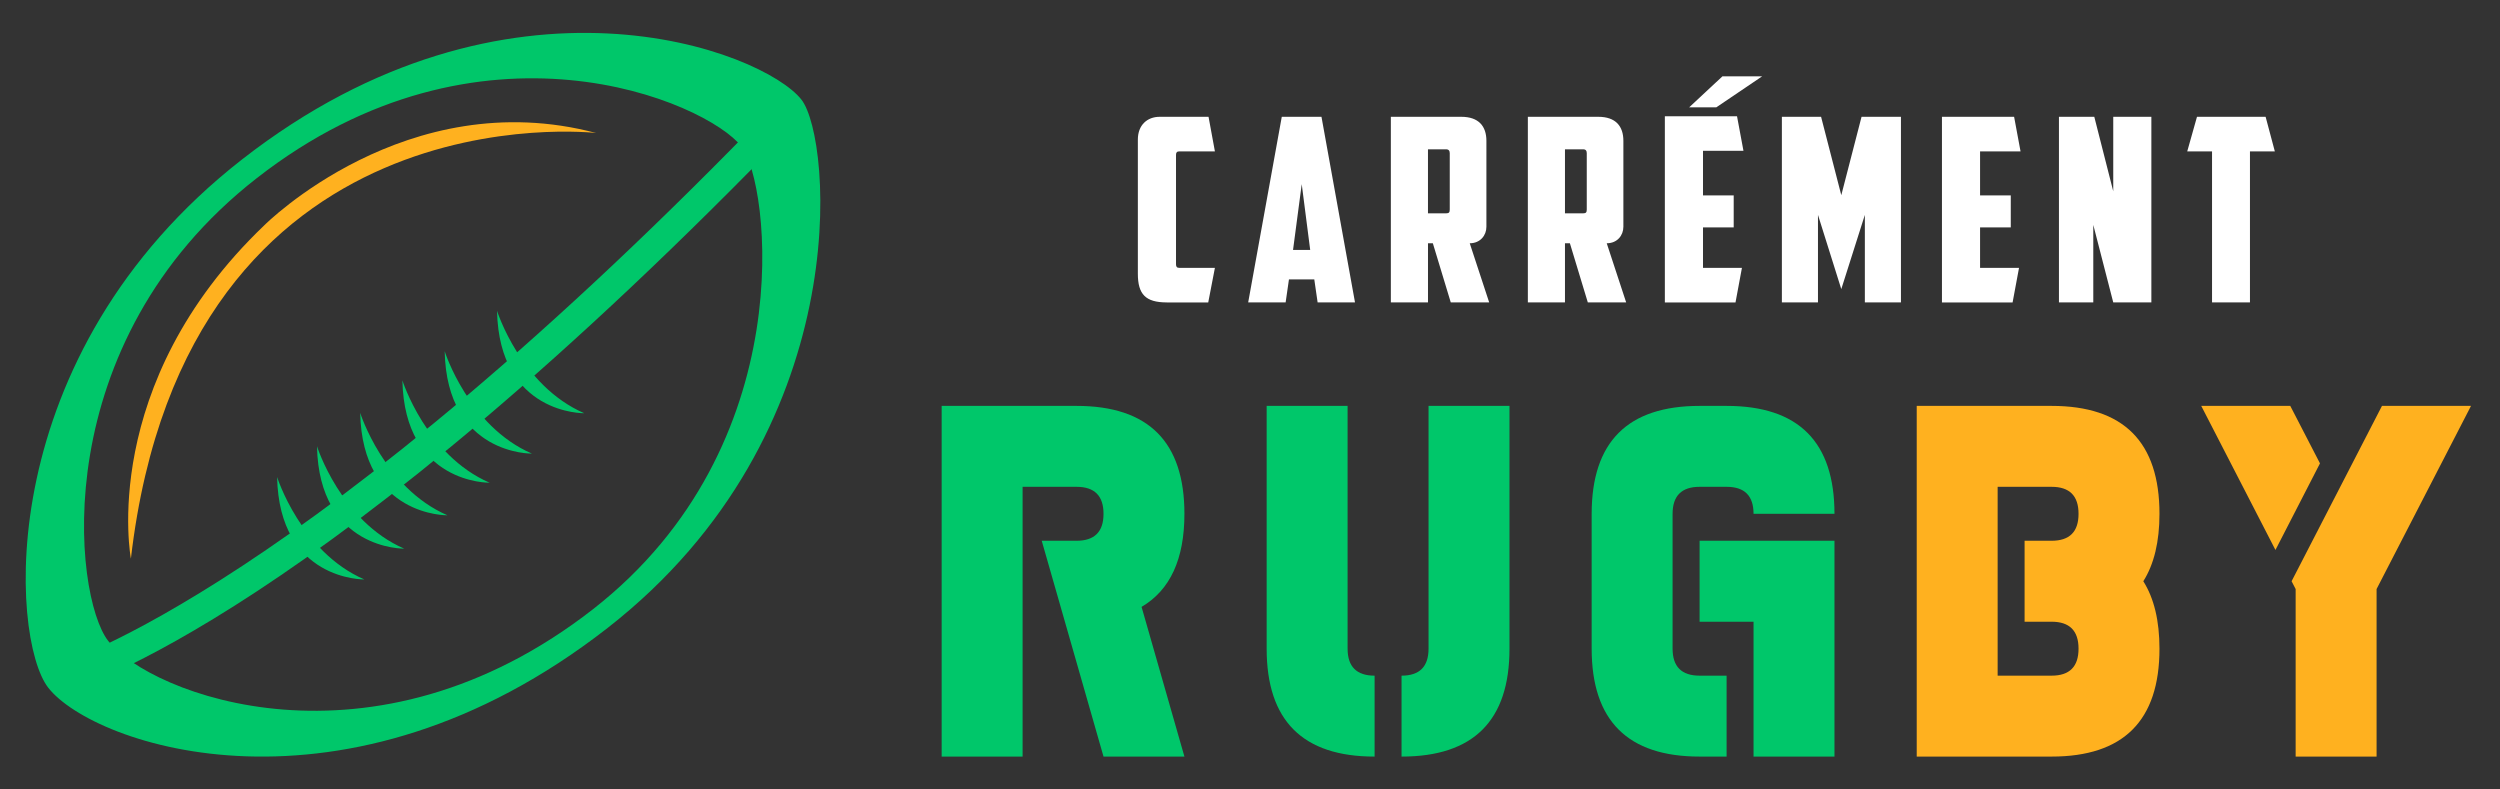 <?xml version="1.0" encoding="utf-8"?>
<!-- Generator: Adobe Illustrator 16.0.0, SVG Export Plug-In . SVG Version: 6.00 Build 0)  -->
<!DOCTYPE svg PUBLIC "-//W3C//DTD SVG 1.1//EN" "http://www.w3.org/Graphics/SVG/1.1/DTD/svg11.dtd">
<svg version="1.1" id="Calque_1" xmlns="http://www.w3.org/2000/svg" xmlns:xlink="http://www.w3.org/1999/xlink" x="0px" y="0px"
	 width="190px" height="60px" viewBox="0 0 190 60" enable-background="new 0 0 190 60" xml:space="preserve">
<rect x="0" y="0" width="190" height="60" fill="#333333" stroke="none"/>
<g>
	<g>
		<g>
			<g>
				<g>
					<path fill="#00C76A" d="M60.809,7.734c0.328,0.422,0.307,1.025-0.073,1.418C24.429,46.881,5.763,52.361,4.981,52.576
						c-0.569,0.162-1.175-0.178-1.328-0.752c-0.166-0.578,0.176-1.174,0.75-1.334c0.188-0.055,18.984-5.656,54.767-42.84
						c0.417-0.43,1.102-0.443,1.532-0.029C60.74,7.656,60.772,7.693,60.809,7.734z"/>
				</g>
			</g>
			<g>
				<g>
					<path fill="#FFB11F" d="M9.948,42.457c0,0-2.535-13.229,10.144-25.34c0,0,10.797-10.838,25.216-7.008
						C45.309,10.109,14.135,6.445,9.948,42.457z"/>
				</g>
			</g>
			<g>
				<g>
					<path fill="#00C76A" d="M21.06,36.252c0,0,1.794,5.693,6.63,7.785C27.69,44.037,21.217,44.15,21.06,36.252z"/>
				</g>
			</g>
			<g>
				<g>
					<path fill="#00C76A" d="M24.091,33.914c0,0,1.794,5.693,6.63,7.783C30.722,41.697,24.25,41.809,24.091,33.914z"/>
				</g>
			</g>
			<g>
				<g>
					<path fill="#00C76A" d="M27.375,31.379c0,0,1.795,5.693,6.631,7.783C34.007,39.162,27.533,39.275,27.375,31.379z"/>
				</g>
			</g>
			<g>
				<g>
					<path fill="#00C76A" d="M30.582,28.908c0,0,1.793,5.689,6.63,7.779C37.212,36.688,30.74,36.801,30.582,28.908z"/>
				</g>
			</g>
			<g>
				<g>
					<path fill="#00C76A" d="M33.796,26.695c0,0,1.794,5.691,6.63,7.779C40.426,34.475,33.954,34.59,33.796,26.695z"/>
				</g>
			</g>
			<g>
				<g>
					<path fill="#00C76A" d="M37.775,23.623c0,0,1.795,5.691,6.631,7.783C44.407,31.406,37.934,31.518,37.775,23.623z"/>
				</g>
			</g>
			<g>
				<path fill="#00C76A" d="M3.667,52.266c3.441,4.41,22.583,11.014,42.52-4.549c18.939-14.785,17.059-37.15,14.724-40.143
					C58.018,3.875,38.614-3.662,18.39,12.121C-0.694,27.018,0.77,48.561,3.667,52.266z M56.352,11.135
					c2.153,2.748,4.648,22.727-11.277,35.16c-16.767,13.08-33.684,6.473-36.855,2.41c-2.657-3.404-4.767-22.637,11.283-35.156
					C36.5,0.273,53.693,7.725,56.352,11.135z"/>
			</g>
		</g>
	</g>
	<g>
		<g>
			<g>
				<path fill="#00C76A" d="M77.717,36.998V57.5h-6.151V30.848h10.251c5.468,0,8.199,2.734,8.199,8.203
					c0,3.443-1.085,5.797-3.257,7.072L90.016,57.5h-6.149l-4.696-16.402h2.646c1.366,0,2.05-0.68,2.05-2.047
					c0-1.371-0.684-2.053-2.05-2.053H77.717z"/>
				<path fill="#00C76A" d="M102.417,49.301c0,1.365,0.687,2.049,2.052,2.049v6.15c-5.469,0-8.203-2.734-8.203-8.199V30.848h6.151
					V49.301z M114.721,49.301c0,5.465-2.733,8.199-8.204,8.199v-6.15c1.368,0,2.053-0.684,2.053-2.049V30.848h6.151V49.301z"/>
				<path fill="#00C76A" d="M131.221,30.848c5.467,0,8.199,2.734,8.199,8.203h-6.151c0-1.371-0.68-2.053-2.048-2.053h-2.052
					c-1.365,0-2.053,0.682-2.053,2.053v10.25c0,1.365,0.688,2.049,2.053,2.049h2.052v6.15h-2.052c-5.465,0-8.203-2.734-8.203-8.199
					v-10.25c0-5.469,2.738-8.203,8.203-8.203H131.221z M139.42,57.5h-6.151V47.25h-4.1v-6.152h10.251V57.5z"/>
				<path fill="#FFB11F" d="M155.92,30.848c5.469,0,8.2,2.734,8.2,8.203c0,2.113-0.408,3.824-1.228,5.123
					c0.819,1.299,1.228,3.01,1.228,5.127c0,5.465-2.731,8.199-8.2,8.199h-10.249V30.848H155.92z M157.969,39.051
					c0-1.371-0.681-2.053-2.049-2.053h-4.099V51.35h4.099c1.368,0,2.049-0.684,2.049-2.049s-0.681-2.051-2.049-2.051h-2.051v-6.152
					h2.051C157.288,41.098,157.969,40.418,157.969,39.051z"/>
				<path fill="#FFB11F" d="M172.934,41.797l-5.64-10.949h6.767l2.257,4.369L172.934,41.797z M174.469,44.768l-0.308-0.594
					l6.869-13.326h6.767l-7.177,13.92V57.5h-6.151V44.768z"/>
			</g>
		</g>
		<g>
			<g>
				<path fill="#FFFFFF" d="M88.676,22.984c-1.615,0-2.199-0.621-2.199-2.18V10.607c0-1.109,0.72-1.73,1.654-1.73h3.718l0.484,2.627
					h-2.703c-0.195,0-0.253,0.098-0.253,0.27v8.313c0,0.174,0.058,0.271,0.253,0.271h2.703l-0.507,2.627H88.676z"/>
				<path fill="#FFFFFF" d="M97.96,21.236l-0.252,1.748h-2.846l2.553-14.107h3.017l2.548,14.107h-2.841l-0.253-1.748H97.96z
					 M98.271,18.994h1.304l-0.643-5L98.271,18.994z"/>
				<path fill="#FFFFFF" d="M112.966,17.246c0,0.621-0.449,1.242-1.266,1.242l1.478,4.496h-2.92l-1.362-4.496h-0.369v4.496h-2.822
					V8.877h5.352c1.324,0,1.91,0.717,1.91,1.828V17.246z M108.526,11.348v4.865h1.381c0.218,0,0.274-0.076,0.274-0.293v-4.279
					c0-0.178-0.079-0.293-0.274-0.293H108.526z"/>
				<path fill="#FFFFFF" d="M123.376,17.246c0,0.621-0.447,1.242-1.264,1.242l1.477,4.496h-2.915l-1.362-4.496h-0.374v4.496h-2.821
					V8.877h5.352c1.326,0,1.908,0.717,1.908,1.828V17.246z M118.938,11.348v4.865h1.385c0.213,0,0.271-0.076,0.271-0.293v-4.279
					c0-0.178-0.075-0.293-0.271-0.293H118.938z"/>
				<path fill="#FFFFFF" d="M126.529,8.836h5.485l0.489,2.627h-3.075v3.387h2.333v2.432h-2.333v3.076h2.959l-0.488,2.627h-5.37
					V8.836z M133.924,5.801h-3.018l-2.53,2.357h2.063L133.924,5.801z"/>
				<path fill="#FFFFFF" d="M138.166,16.332v6.652h-2.743V8.877h2.979l1.536,5.957l1.539-5.957h2.995v14.107h-2.743v-6.652
					l-1.791,5.641L138.166,16.332z"/>
				<path fill="#FFFFFF" d="M147.588,8.877h5.484l0.489,2.627h-3.076v3.346h2.334v2.432h-2.334v3.076h2.961l-0.489,2.627h-5.369
					V8.877z"/>
				<path fill="#FFFFFF" d="M156.48,8.877h2.686l1.441,5.662V8.877h2.897v14.107h-2.897l-1.517-5.893v5.893h-2.61V8.877z"/>
				<path fill="#FFFFFF" d="M172.187,8.877l0.7,2.627h-1.89v11.48h-2.882v-11.48h-1.885l0.741-2.627H172.187z"/>
			</g>
		</g>
	</g>
</g>
</svg>
